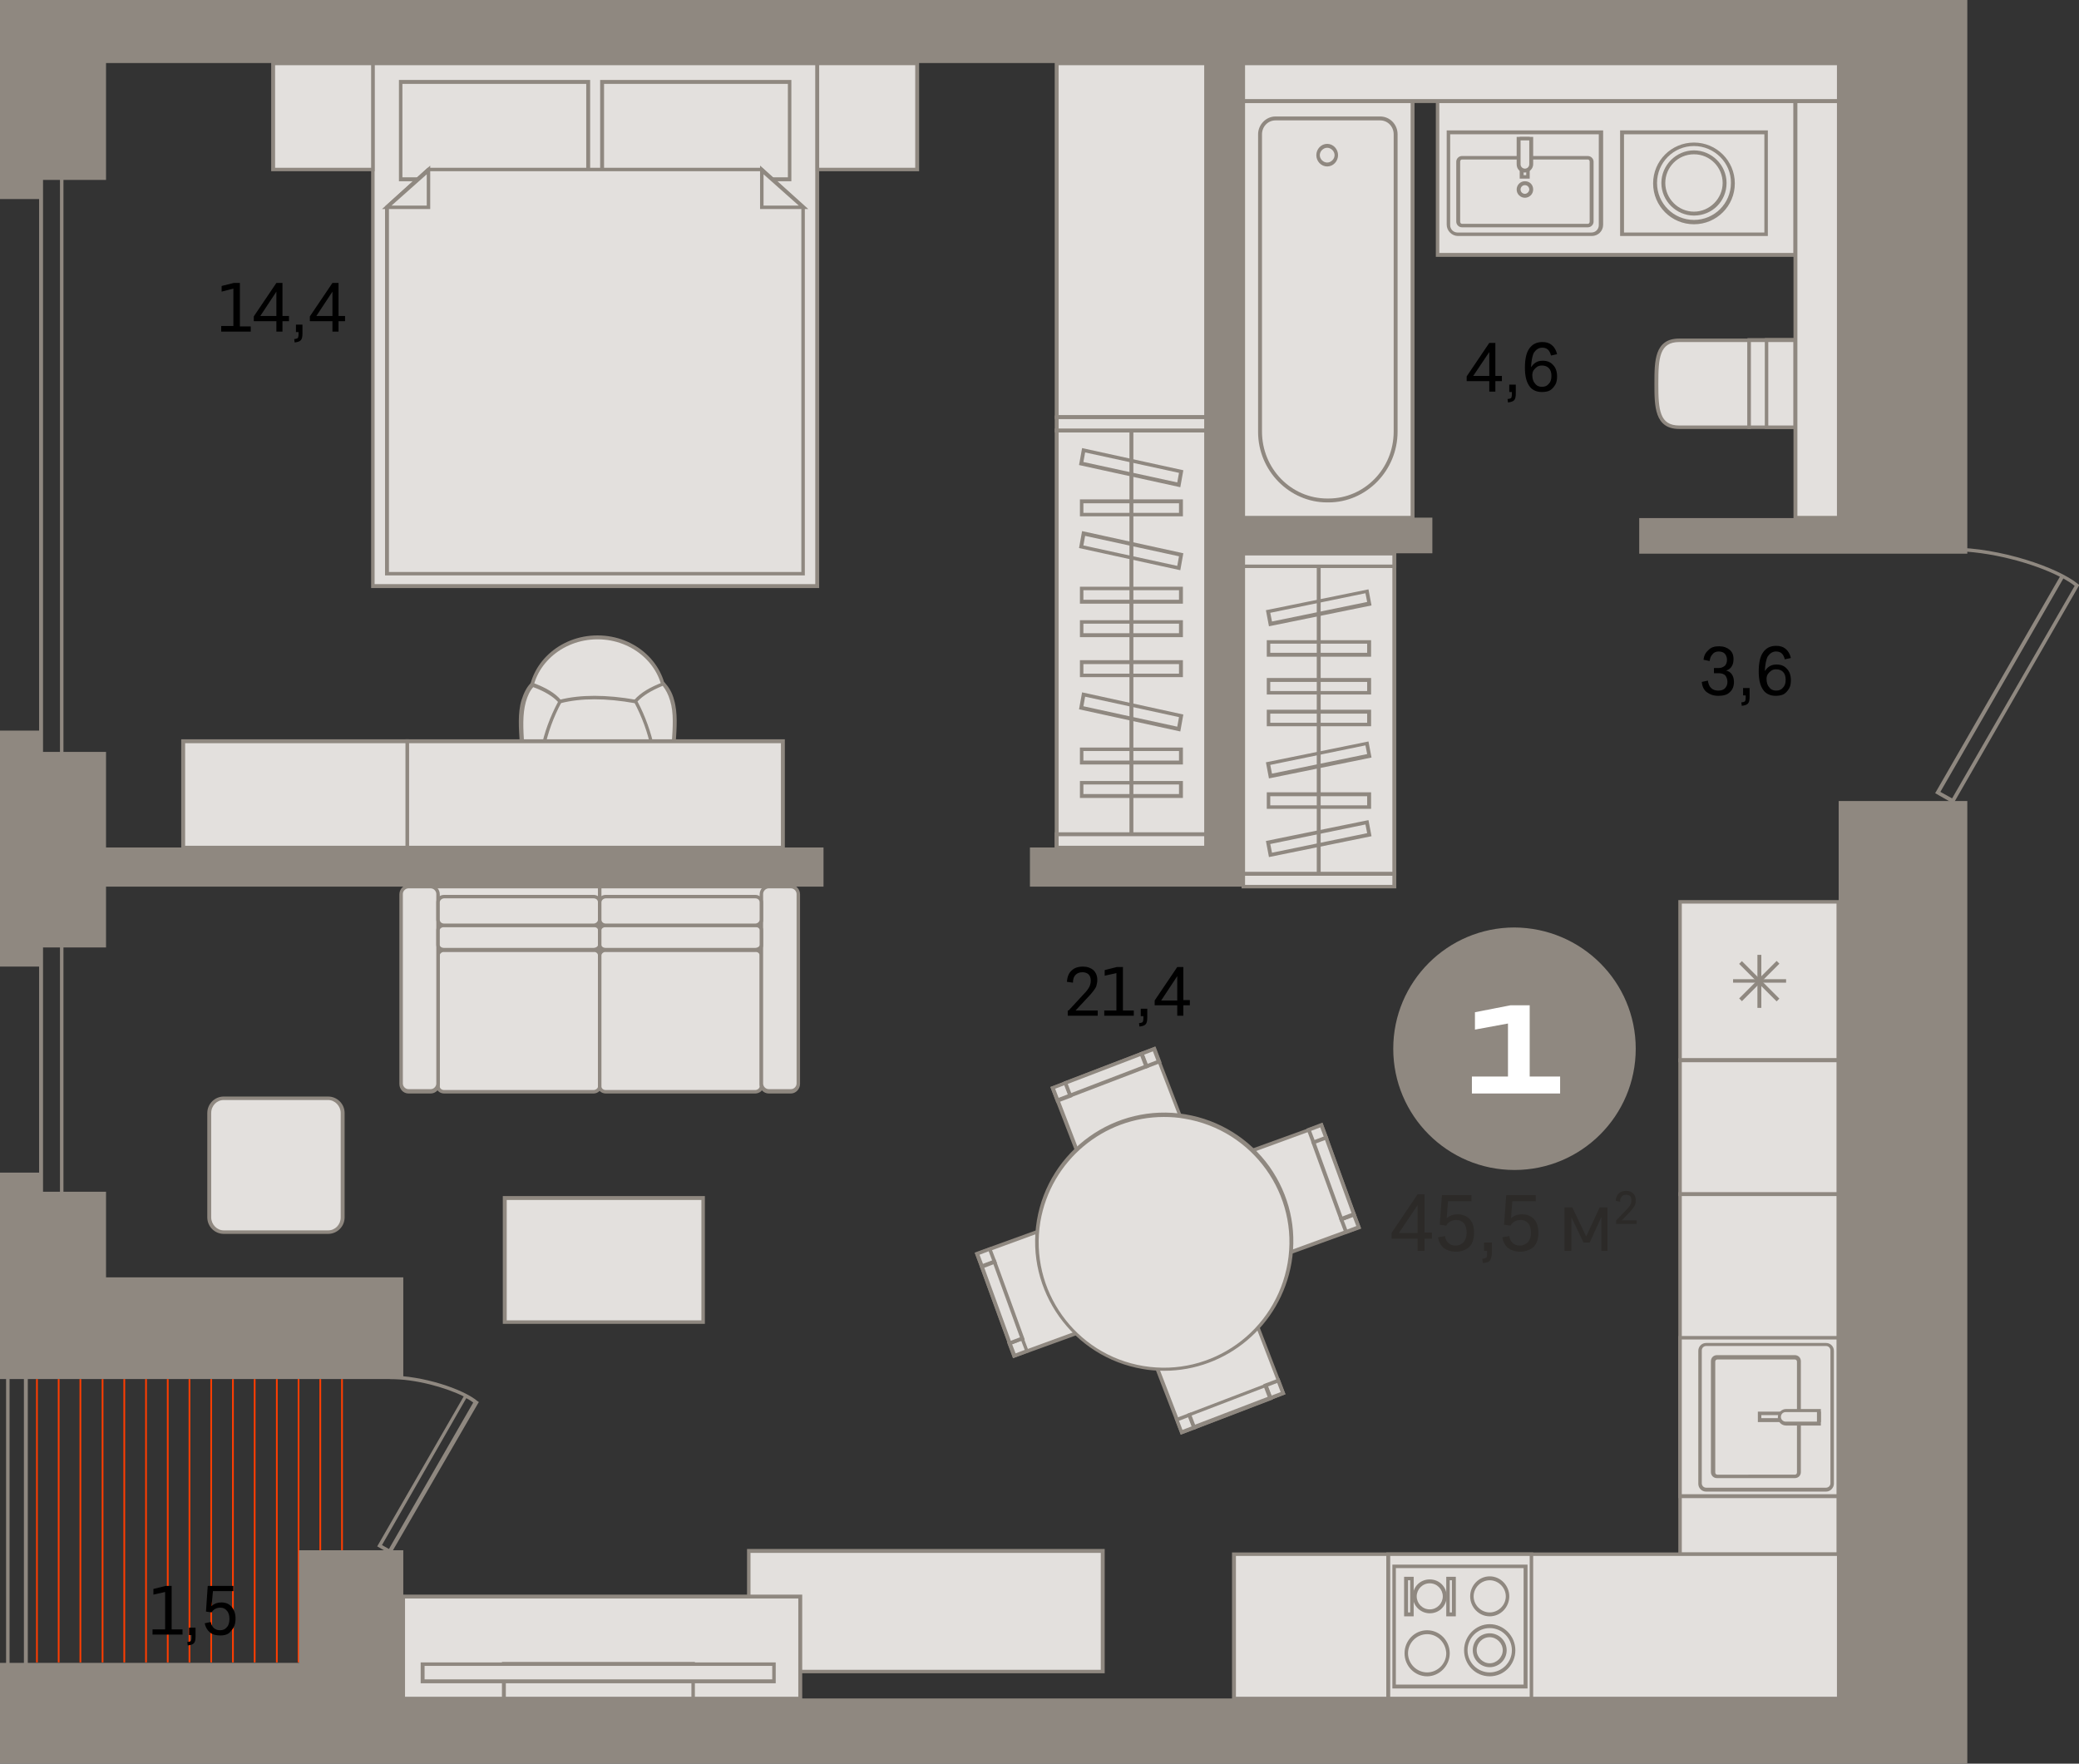 <?xml version="1.0" encoding="utf-8"?>
<!-- Generator: Adobe Illustrator 27.5.0, SVG Export Plug-In . SVG Version: 6.00 Build 0)  -->
<svg version="1.1" id="Слой_1" xmlns="http://www.w3.org/2000/svg" xmlns:xlink="http://www.w3.org/1999/xlink" x="0px" y="0px"
	 viewBox="0 0 478.4 405.8" style="enable-background:new 0 0 478.4 405.8;" xml:space="preserve">
<rect x="0" y="0" width="478.4" height="405.8" fill="#333333" stroke="none"/>
<g>
	<g>
		<g>
			<g>
				
					<rect x="245.9" y="245" transform="matrix(0.934 -0.358 0.358 0.934 -75.113 109.717)" style="fill-rule:evenodd;clip-rule:evenodd;fill:#E3E0DD;" width="25" height="25"/>
				<path style="fill:#8F8880;" d="M251,274.2l-9.3-24.1l24.1-9.3l9.3,24.1L251,274.2z M242.8,250.5l8.7,22.6l22.6-8.7l-8.7-22.6
					L242.8,250.5z"/>
			</g>
			<g>
				
					<rect x="263.2" y="241.8" transform="matrix(0.934 -0.358 0.358 0.934 -69.613 110.999)" style="fill-rule:evenodd;clip-rule:evenodd;fill:#E3E0DD;" width="3.1" height="3.1"/>
				<path style="fill:#8F8880;" d="M263.6,245.9l-1.4-3.7l3.7-1.4l1.4,3.7L263.6,245.9z M263.2,242.7l0.8,2.1l2.1-0.8l-0.8-2.1
					L263.2,242.7z"/>
			</g>
			<g>
				
					<rect x="242.7" y="249.6" transform="matrix(0.934 -0.358 0.358 0.934 -73.78 104.198)" style="fill-rule:evenodd;clip-rule:evenodd;fill:#E3E0DD;" width="3.1" height="3.1"/>
				<path style="fill:#8F8880;" d="M243.1,253.8l-1.4-3.7l3.7-1.4l1.4,3.7L243.1,253.8z M242.8,250.5l0.8,2.1l2.1-0.8l-0.8-2.1
					L242.8,250.5z"/>
			</g>
			<g>
				
					<rect x="245.1" y="245.7" transform="matrix(0.934 -0.358 0.358 0.934 -71.707 107.622)" style="fill-rule:evenodd;clip-rule:evenodd;fill:#E3E0DD;" width="18.8" height="3.1"/>
				<path style="fill:#8F8880;" d="M246.1,252.6l-1.4-3.7l18.3-7l1.4,3.7L246.1,252.6z M245.7,249.4l0.8,2.1l16.7-6.4l-0.8-2.1
					L245.7,249.4z"/>
			</g>
		</g>
		<g>
			<g>
				
					<rect x="284.1" y="262.4" transform="matrix(0.94 -0.342 0.342 0.94 -76.093 117.935)" style="fill-rule:evenodd;clip-rule:evenodd;fill:#E3E0DD;" width="25" height="25"/>
				<path style="fill:#8F8880;" d="M288.9,291.5l-0.1-0.4l-8.7-23.9l24.3-8.8l0.1,0.4l8.7,23.9L288.9,291.5z M281.2,267.7l8.3,22.7
					l22.7-8.3l-8.3-22.7L281.2,267.7z"/>
			</g>
			<g>
				
					<rect x="301.6" y="259.3" transform="matrix(0.94 -0.342 0.342 0.94 -70.896 119.303)" style="fill-rule:evenodd;clip-rule:evenodd;fill:#E3E0DD;" width="3.1" height="3.1"/>
				<path style="fill:#8F8880;" d="M302,263.4l-1.4-3.7l3.7-1.4l1.4,3.7L302,263.4z M301.7,260.2l0.8,2.1l2.1-0.8l-0.8-2.1
					L301.7,260.2z"/>
			</g>
			<g>
				
					<rect x="309.1" y="279.9" transform="matrix(0.94 -0.342 0.342 0.94 -77.485 123.123)" style="fill-rule:evenodd;clip-rule:evenodd;fill:#E3E0DD;" width="3.1" height="3.1"/>
				<path style="fill:#8F8880;" d="M309.5,284l-1.4-3.7l3.7-1.4l1.4,3.7L309.5,284z M309.2,280.8l0.8,2.1l2.1-0.8l-0.8-2.1
					L309.2,280.8z"/>
			</g>
			<g>
				
					<rect x="305.4" y="261.8" transform="matrix(0.94 -0.342 0.342 0.94 -74.195 121.226)" style="fill-rule:evenodd;clip-rule:evenodd;fill:#E3E0DD;" width="3.1" height="18.8"/>
				<path style="fill:#8F8880;" d="M308.4,281.1l-6.7-18.4l3.7-1.4l6.7,18.4L308.4,281.1z M302.8,263.1l6.1,16.8l2.1-0.8l-6.1-16.8
					L302.8,263.1z"/>
			</g>
		</g>
		<g>
			<g>
				
					<rect x="228.4" y="283.5" transform="matrix(0.94 -0.342 0.342 0.94 -86.645 100.144)" style="fill-rule:evenodd;clip-rule:evenodd;fill:#E3E0DD;" width="25" height="25"/>
				<path style="fill:#8F8880;" d="M233.1,312.5l-0.1-0.4l-8.7-23.9l24.3-8.8l0.1,0.4l8.7,23.9L233.1,312.5z M225.4,288.7l8.3,22.7
					l22.7-8.3l-8.3-22.7L225.4,288.7z"/>
			</g>
			<g>
				
					<rect x="232.8" y="308.4" transform="matrix(0.94 -0.342 0.342 0.94 -91.82 98.733)" style="fill-rule:evenodd;clip-rule:evenodd;fill:#E3E0DD;" width="3.1" height="3.1"/>
				<path style="fill:#8F8880;" d="M233.1,312.5l-1.4-3.7l3.7-1.4l1.4,3.7L233.1,312.5z M232.9,309.3l0.8,2.1l2.1-0.8l-0.8-2.1
					L232.9,309.3z"/>
			</g>
			<g>
				
					<rect x="225.3" y="287.9" transform="matrix(0.94 -0.342 0.342 0.94 -85.254 94.959)" style="fill-rule:evenodd;clip-rule:evenodd;fill:#E3E0DD;" width="3.1" height="3.1"/>
				<path style="fill:#8F8880;" d="M225.7,292l-1.4-3.7l3.7-1.4l1.4,3.7L225.7,292z M225.4,288.7l0.8,2.1l2.1-0.8l-0.8-2.1
					L225.4,288.7z"/>
			</g>
			<g>
				
					<rect x="229" y="290.3" transform="matrix(0.94 -0.342 0.342 0.94 -88.543 96.856)" style="fill-rule:evenodd;clip-rule:evenodd;fill:#E3E0DD;" width="3.1" height="18.8"/>
				<path style="fill:#8F8880;" d="M232.1,309.6l-6.7-18.4l3.7-1.4l6.7,18.4L232.1,309.6z M226.5,291.7l6.1,16.8l2.1-0.8l-6.1-16.8
					L226.5,291.7z"/>
			</g>
		</g>
		<g>
			<g>
				
					<rect x="266.6" y="300.9" transform="matrix(0.934 -0.358 0.358 0.934 -93.772 120.838)" style="fill-rule:evenodd;clip-rule:evenodd;fill:#E3E0DD;" width="25" height="25"/>
				<path style="fill:#8F8880;" d="M271.7,330.1l-9.3-24.1l24.1-9.3l9.3,24.1L271.7,330.1z M263.5,306.4l8.7,22.6l22.6-8.7
					l-8.7-22.6L263.5,306.4z"/>
			</g>
			<g>
				
					<rect x="271.2" y="326" transform="matrix(0.934 -0.358 0.358 0.934 -99.236 119.484)" style="fill-rule:evenodd;clip-rule:evenodd;fill:#E3E0DD;" width="3.1" height="3.1"/>
				<path style="fill:#8F8880;" d="M271.7,330.1l-1.4-3.7l3.7-1.4l1.4,3.7L271.7,330.1z M271.3,326.9l0.8,2.1l2.1-0.8l-0.8-2.1
					L271.3,326.9z"/>
			</g>
			<g>
				
					<rect x="291.7" y="318.1" transform="matrix(0.934 -0.358 0.358 0.934 -95.069 126.284)" style="fill-rule:evenodd;clip-rule:evenodd;fill:#E3E0DD;" width="3.1" height="3.1"/>
				<path style="fill:#8F8880;" d="M292.1,322.2l-1.4-3.7l3.7-1.4l1.4,3.7L292.1,322.2z M291.8,319l0.8,2.1l2.1-0.8l-0.8-2.1
					L291.8,319z"/>
			</g>
			<g>
				
					<rect x="273.6" y="322" transform="matrix(0.934 -0.358 0.358 0.934 -97.167 122.912)" style="fill-rule:evenodd;clip-rule:evenodd;fill:#E3E0DD;" width="18.8" height="3.1"/>
				<path style="fill:#8F8880;" d="M274.6,329l-1.4-3.7l18.3-7l1.4,3.7L274.6,329z M274.2,325.7l0.8,2.1l16.7-6.4l-0.8-2.1
					L274.2,325.7z"/>
			</g>
		</g>
		<g>
			<path style="fill-rule:evenodd;clip-rule:evenodd;fill:#E3E0DD;" d="M272.7,256.9c15.9,2.7,26.7,17.7,24,33.7
				c-2.7,15.9-17.7,26.7-33.7,24c-15.9-2.7-26.7-17.7-24-33.7S256.8,254.3,272.7,256.9z"/>
			<path style="fill:#8F8880;" d="M267.9,315.4c-1.6,0-3.3-0.1-4.9-0.4c-16.1-2.7-27.1-18-24.4-34.2c2.7-16.1,18-27.1,34.2-24.4l0,0
				c7.8,1.3,14.7,5.6,19.3,12c4.6,6.5,6.4,14.3,5.1,22.1C294.7,305.1,282.1,315.4,267.9,315.4z M267.8,257c-13.8,0-26,10-28.4,24.1
				c-2.6,15.7,8,30.6,23.7,33.2c15.7,2.6,30.5-8,33.2-23.7s-8-30.6-23.7-33.2C271,257.1,269.4,257,267.8,257z"/>
		</g>
	</g>
	<g>
		<g>
			<rect x="243.2" y="99" style="fill-rule:evenodd;clip-rule:evenodd;fill:#E3E0DD;" width="34.3" height="96"/>
			<path style="fill:#8F8880;" d="M277.9,195.4h-35.2V98.6h35.2V195.4z M243.6,194.6h33.5V99.5h-33.5V194.6z"/>
		</g>
		<g>
			<rect x="243.2" y="95.9" style="fill-rule:evenodd;clip-rule:evenodd;fill:#E3E0DD;" width="34.3" height="3.1"/>
			<path style="fill:#8F8880;" d="M277.9,99.5h-35.2v-3.9h35.2V99.5z M243.6,98.6h33.5v-2.2h-33.5V98.6z"/>
		</g>
		<g>
			<rect x="243.2" y="191.9" style="fill-rule:evenodd;clip-rule:evenodd;fill:#E3E0DD;" width="34.3" height="3.1"/>
			<path style="fill:#8F8880;" d="M277.9,195.4h-35.2v-3.9h35.2V195.4z M243.6,194.6h33.5v-2.2h-33.5V194.6z"/>
		</g>
		<g>
			<rect x="248.9" y="115.3" style="fill-rule:evenodd;clip-rule:evenodd;fill:#E3E0DD;" width="22.9" height="3.1"/>
			<path style="fill:#8F8880;" d="M272.2,118.8h-23.7v-3.9h23.7V118.8z M249.3,118h22v-2.2h-22V118z"/>
		</g>
		<g>
			<rect x="248.9" y="135.4" style="fill-rule:evenodd;clip-rule:evenodd;fill:#E3E0DD;" width="22.9" height="3.1"/>
			<path style="fill:#8F8880;" d="M272.2,138.9h-23.7v-3.9h23.7V138.9z M249.3,138h22v-2.2h-22V138z"/>
		</g>
		<g>
			<rect x="248.9" y="143.1" style="fill-rule:evenodd;clip-rule:evenodd;fill:#E3E0DD;" width="22.9" height="3.1"/>
			<path style="fill:#8F8880;" d="M272.2,146.6h-23.7v-3.9h23.7V146.6z M249.3,145.7h22v-2.2h-22V145.7z"/>
		</g>
		<g>
			<rect x="248.9" y="180.1" style="fill-rule:evenodd;clip-rule:evenodd;fill:#E3E0DD;" width="22.9" height="3.1"/>
			<path style="fill:#8F8880;" d="M272.2,183.6h-23.7v-3.9h23.7V183.6z M249.3,182.7h22v-2.2h-22V182.7z"/>
		</g>
		<g>
			<rect x="248.9" y="172.4" style="fill-rule:evenodd;clip-rule:evenodd;fill:#E3E0DD;" width="22.9" height="3.1"/>
			<path style="fill:#8F8880;" d="M272.2,175.9h-23.7v-3.9h23.7V175.9z M249.3,175h22v-2.2h-22V175z"/>
		</g>
		<g>
			<rect x="248.9" y="152.3" style="fill-rule:evenodd;clip-rule:evenodd;fill:#E3E0DD;" width="22.9" height="3.1"/>
			<path style="fill:#8F8880;" d="M272.2,155.8h-23.7v-3.9h23.7V155.8z M249.3,155h22v-2.2h-22V155z"/>
		</g>
		<g>
			<polygon style="fill-rule:evenodd;clip-rule:evenodd;fill:#E3E0DD;" points="248.8,106.7 249.4,103.7 271.8,108.5 271.3,111.6 
							"/>
			<path style="fill:#8F8880;" d="M271.6,112.1l-23.3-5.1l0.7-3.9l23.3,5.1L271.6,112.1z M249.3,106.3l21.6,4.7l0.4-2.2l-21.6-4.7
				L249.3,106.3z"/>
		</g>
		<g>
			<polygon style="fill-rule:evenodd;clip-rule:evenodd;fill:#E3E0DD;" points="248.8,125.8 249.4,122.8 271.8,127.7 271.3,130.7 
							"/>
			<path style="fill:#8F8880;" d="M271.6,131.2l-23.3-5.1l0.7-3.9l23.3,5.1L271.6,131.2z M249.3,125.5l21.6,4.7l0.4-2.2l-21.6-4.7
				L249.3,125.5z"/>
		</g>
		<g>
			<polygon style="fill-rule:evenodd;clip-rule:evenodd;fill:#E3E0DD;" points="248.8,162.9 249.4,159.8 271.8,164.7 271.3,167.7 
							"/>
			<path style="fill:#8F8880;" d="M271.6,168.3l-23.3-5.1l0.7-3.9l23.3,5.1L271.6,168.3z M249.3,162.5l21.6,4.7l0.4-2.2l-21.6-4.7
				L249.3,162.5z"/>
		</g>
		<g>
			<rect x="259.9" y="99" style="fill:#8F8880;" width="0.9" height="92.9"/>
		</g>
	</g>
	<g>
		<g>
			<rect x="286" y="127.4" style="fill-rule:evenodd;clip-rule:evenodd;fill:#E3E0DD;" width="34.8" height="73.7"/>
			<path style="fill:#8F8880;" d="M321.3,201.5h-35.6v-74.6h35.6V201.5z M286.5,200.7h33.9v-72.9h-33.9V200.7z"/>
		</g>
		<g>
			<rect x="286" y="201.1" style="fill-rule:evenodd;clip-rule:evenodd;fill:#E3E0DD;" width="34.8" height="2.9"/>
			<path style="fill:#8F8880;" d="M321.3,204.4h-35.6v-3.8h35.6V204.4z M286.5,203.6h33.9v-2.1h-33.9V203.6z"/>
		</g>
		<g>
			<rect x="286" y="127.4" style="fill-rule:evenodd;clip-rule:evenodd;fill:#E3E0DD;" width="34.8" height="2.9"/>
			<path style="fill:#8F8880;" d="M321.3,130.7h-35.6v-3.8h35.6V130.7z M286.5,129.9h33.9v-2.1h-33.9V129.9z"/>
		</g>
		<g>
			<rect x="291.8" y="182.8" style="fill-rule:evenodd;clip-rule:evenodd;fill:#E3E0DD;" width="23.2" height="2.9"/>
			<path style="fill:#8F8880;" d="M315.5,186.1h-24v-3.8h24V186.1z M292.3,185.3h22.3v-2.1h-22.3V185.3z"/>
		</g>
		<g>
			<rect x="291.8" y="163.8" style="fill-rule:evenodd;clip-rule:evenodd;fill:#E3E0DD;" width="23.2" height="2.9"/>
			<path style="fill:#8F8880;" d="M315.5,167.1h-24v-3.8h24V167.1z M292.3,166.3h22.3v-2.1h-22.3V166.3z"/>
		</g>
		<g>
			<rect x="291.8" y="156.5" style="fill-rule:evenodd;clip-rule:evenodd;fill:#E3E0DD;" width="23.2" height="2.9"/>
			<path style="fill:#8F8880;" d="M315.5,159.8h-24v-3.8h24V159.8z M292.3,159h22.3v-2.1h-22.3V159z"/>
		</g>
		<g>
			<rect x="291.8" y="147.7" style="fill-rule:evenodd;clip-rule:evenodd;fill:#E3E0DD;" width="23.2" height="2.9"/>
			<path style="fill:#8F8880;" d="M315.5,151.1h-24v-3.8h24V151.1z M292.3,150.2h22.3v-2.1h-22.3V150.2z"/>
		</g>
		<g>
			<polygon style="fill-rule:evenodd;clip-rule:evenodd;fill:#E3E0DD;" points="291.8,193.9 292.4,196.7 315.1,192.1 314.5,189.2 
							"/>
			<path style="fill:#8F8880;" d="M292,197.2l-0.7-3.7l23.6-4.8l0.7,3.7L292,197.2z M292.3,194.2l0.4,2l21.9-4.5l-0.4-2L292.3,194.2
				z"/>
		</g>
		<g>
			<polygon style="fill-rule:evenodd;clip-rule:evenodd;fill:#E3E0DD;" points="291.8,175.7 292.4,178.6 315.1,174 314.5,171.1 			
				"/>
			<path style="fill:#8F8880;" d="M292,179.1l-0.7-3.7l23.6-4.8l0.7,3.7L292,179.1z M292.3,176l0.4,2l21.9-4.5l-0.4-2L292.3,176z"/>
		</g>
		<g>
			<polygon style="fill-rule:evenodd;clip-rule:evenodd;fill:#E3E0DD;" points="291.8,140.7 292.4,143.6 315.1,138.9 314.5,136.1 
							"/>
			<path style="fill:#8F8880;" d="M292,144.1l-0.7-3.7l23.6-4.8l0.7,3.7L292,144.1z M292.3,141l0.4,2l21.9-4.5l-0.4-2L292.3,141z"/>
		</g>
		<g>
			<rect x="303" y="130.3" style="fill:#8F8880;" width="0.9" height="70.8"/>
		</g>
	</g>
	<g>
		<rect x="243.2" y="14.5" style="fill-rule:evenodd;clip-rule:evenodd;fill:#E3E0DD;" width="34.3" height="81.4"/>
		<path style="fill:#8F8880;" d="M277.9,96.4h-35.2V14.1h35.2V96.4z M243.6,95.5h33.5V15h-33.5V95.5z"/>
	</g>
	<g>
		<g>
			<rect x="85.8" y="14.5" style="fill-rule:evenodd;clip-rule:evenodd;fill:#E3E0DD;" width="102.3" height="120.3"/>
			<path style="fill:#8F8880;" d="M188.5,135.3H85.4V14.1h103.1V135.3z M86.2,134.4h101.4V15H86.2V134.4z"/>
		</g>
		<g>
			<rect x="138.5" y="18.8" style="fill-rule:evenodd;clip-rule:evenodd;fill:#E3E0DD;" width="43.1" height="22.4"/>
			<path style="fill:#8F8880;" d="M182.1,41.7h-44V18.4h44V41.7z M139,40.8h42.3V19.3H139V40.8z"/>
		</g>
		<g>
			<rect x="92.2" y="18.8" style="fill-rule:evenodd;clip-rule:evenodd;fill:#E3E0DD;" width="43.1" height="22.4"/>
			<path style="fill:#8F8880;" d="M135.8,41.7h-44V18.4h44V41.7z M92.6,40.8h42.3V19.3H92.6V40.8z"/>
		</g>
		<g>
			<g>
				<path style="fill-rule:evenodd;clip-rule:evenodd;fill:#E3E0DD;" d="M175.3,39l9.6,8.7V132c-32,0-63.9,0-95.9,0V47.7l9.6-8.7
					C124.2,39,149.7,39,175.3,39z"/>
				<path style="fill:#8F8880;" d="M185.3,132.4H88.6V47.5l0.1-0.1l9.7-8.8h77l9.8,9V132.4z M89.4,131.6h95V47.9l-9.3-8.5H98.8
					l-9.3,8.5V131.6z"/>
			</g>
			<g>
				<polygon style="fill-rule:evenodd;clip-rule:evenodd;fill:#E3E0DD;" points="184.9,47.7 175.3,47.7 175.3,39.1 				"/>
				<path style="fill:#8F8880;" d="M186,48.1h-11.1v-10L186,48.1z M175.7,47.3h8.1l-8.1-7.2V47.3z"/>
			</g>
			<g>
				<polygon style="fill-rule:evenodd;clip-rule:evenodd;fill:#E3E0DD;" points="89,47.7 98.6,47.7 98.6,39.1 				"/>
				<path style="fill:#8F8880;" d="M99,48.1H87.9l11.1-10V48.1z M90.1,47.3h8.1v-7.2L90.1,47.3z"/>
			</g>
		</g>
		<g>
			<rect x="62.9" y="14.5" style="fill-rule:evenodd;clip-rule:evenodd;fill:#E3E0DD;" width="22.9" height="24.5"/>
			<path style="fill:#8F8880;" d="M86.2,39.4H62.4V14.1h23.8V39.4z M63.3,38.6h22.1V15H63.3V38.6z"/>
		</g>
		<g>
			<rect x="188.1" y="14.5" style="fill-rule:evenodd;clip-rule:evenodd;fill:#E3E0DD;" width="22.9" height="24.5"/>
			<path style="fill:#8F8880;" d="M211.5,39.4h-23.8V14.1h23.8V39.4z M188.5,38.6h22.1V15h-22.1V38.6z"/>
		</g>
	</g>
	<g>
		<g>
			<g>
				<g>
					<path style="fill-rule:evenodd;clip-rule:evenodd;fill:#E3E0DD;" d="M152.8,183c0.2,0.5,0.2,1.1-0.2,1.5
						c-0.4,0.4-1,0.5-1.5,0.2l-2.8-1.2l3.3-3.3L152.8,183L152.8,183z"/>
					<path style="fill:#8F8880;" d="M151.6,185.3c-0.3,0-0.5-0.1-0.8-0.2l-3.3-1.4l4.2-4.2l1.4,3.4c0.3,0.7,0.2,1.4-0.3,2
						C152.5,185.1,152.1,185.3,151.6,185.3z M149,183.4l2.2,0.9c0.4,0.2,0.8,0.1,1-0.1c0.3-0.3,0.3-0.7,0.2-1l0,0l-0.9-2.2
						L149,183.4z"/>
				</g>
				<g>
					<path style="fill-rule:evenodd;clip-rule:evenodd;fill:#E3E0DD;" d="M122.3,183c-0.2,0.5-0.2,1.1,0.2,1.5
						c0.4,0.4,1,0.5,1.5,0.2l2.8-1.2l-3.3-3.3L122.3,183L122.3,183z"/>
					<path style="fill:#8F8880;" d="M123.4,185.3c-0.4,0-0.9-0.2-1.2-0.5c-0.5-0.5-0.6-1.3-0.3-2l1.4-3.4l4.2,4.2l-3.4,1.4
						C123.9,185.2,123.7,185.3,123.4,185.3z M123.6,180.9l-0.9,2.2c-0.2,0.3-0.1,0.7,0.2,1c0.3,0.3,0.7,0.3,1,0.2l2.2-0.9
						L123.6,180.9z"/>
				</g>
			</g>
			<g>
				<path style="fill-rule:evenodd;clip-rule:evenodd;fill:#E3E0DD;" d="M122,162.1v14.7c0,4.8,3.9,8.7,8.7,8.7h13.6
					c4.8,0,8.7-3.9,8.7-8.7v-14.7c0-0.4,0-0.8,0-1.2c0-7.9-6.9-14.2-15.5-14.2c-8.6,0-15.5,6.4-15.5,14.2
					C122,161.3,122,161.7,122,162.1z"/>
				<path style="fill:#8F8880;" d="M144.3,185.9h-13.6c-5,0-9.1-4.1-9.1-9.1v-15.9c0-8.1,7.1-14.7,15.9-14.7s15.9,6.6,15.9,14.7
					l0,15.9C153.4,181.8,149.4,185.9,144.3,185.9z M137.5,147.1c-8.3,0-15.1,6.2-15.1,13.8v15.9c0,4.6,3.7,8.3,8.3,8.3h13.6
					c4.6,0,8.3-3.7,8.3-8.3l0-15.9C152.6,153.3,145.8,147.1,137.5,147.1z"/>
			</g>
			<g>
				<path style="fill-rule:evenodd;clip-rule:evenodd;fill:#E3E0DD;" d="M124.9,172.3c0.7-3.7,2.1-7.5,4-10.9
					c-1.3-1.5-3.4-2.8-6.4-3.9c-0.9,0.9-1.6,2.2-2,3.8c-1.1,3.7-0.4,8.2-0.2,12.1c0.5,1.2,1.2,1.7,2.2,1.6
					C123.9,174.9,124.7,174,124.9,172.3z"/>
				<path style="fill:#8F8880;" d="M122.1,175.4c-0.8,0-1.7-0.4-2.3-1.9l0-0.1c0-0.8-0.1-1.6-0.2-2.5c-0.2-3.3-0.5-6.8,0.4-9.8
					c0.5-1.6,1.2-3,2.1-3.9l0.2-0.2l0.3,0.1c3,1.1,5.2,2.4,6.5,4l0.2,0.2l-0.1,0.3c-1.8,3.3-3.2,7.1-3.9,10.8
					c-0.3,2.4-1.7,3-2.9,3.1C122.3,175.4,122.2,175.4,122.1,175.4z M120.7,173.3c0.5,1.3,1.2,1.3,1.7,1.3c1.3-0.1,2-0.9,2.1-2.3l0,0
					c0.7-3.7,2.1-7.4,3.9-10.8c-1.2-1.3-3.2-2.5-5.7-3.4c-0.8,0.9-1.3,2-1.7,3.4c-0.8,2.9-0.6,6.2-0.4,9.5
					C120.6,171.7,120.6,172.5,120.7,173.3z"/>
			</g>
			<g>
				<path style="fill-rule:evenodd;clip-rule:evenodd;fill:#E3E0DD;" d="M150.1,172.3c-0.7-3.7-2.1-7.5-4-10.9
					c1.3-1.5,3.4-2.8,6.4-3.9c0.9,0.9,1.6,2.2,2,3.8c1.1,3.7,0.4,8.2,0.2,12.1c-0.5,1.2-1.2,1.7-2.2,1.6
					C151.1,174.9,150.3,174,150.1,172.3z"/>
				<path style="fill:#8F8880;" d="M152.9,175.4c-0.1,0-0.2,0-0.3,0c-1.1-0.1-2.6-0.7-2.8-3.1c-0.7-3.7-2.1-7.4-3.9-10.8l-0.1-0.3
					l0.2-0.2c1.4-1.6,3.6-2.9,6.5-4l0.3-0.1l0.2,0.2c0.9,1,1.7,2.3,2.1,3.9c0.9,3,0.6,6.5,0.4,9.8c-0.1,0.9-0.1,1.7-0.2,2.5l0,0.1
					C154.6,175.1,153.7,175.4,152.9,175.4z M146.7,161.4c1.8,3.4,3.1,7.1,3.9,10.8l0,0c0.2,1.5,0.8,2.2,2.1,2.3
					c0.5,0.1,1.2,0,1.7-1.3c0-0.8,0.1-1.6,0.2-2.5c0.2-3.2,0.5-6.6-0.4-9.5c-0.4-1.4-1-2.5-1.7-3.4
					C149.8,158.9,147.9,160.1,146.7,161.4z"/>
			</g>
			<path style="fill:#8F8880;" d="M146.1,161.8c-6.7-1.2-12.4-1.2-17.1,0l-0.2-0.8c4.8-1.2,10.7-1.2,17.5,0L146.1,161.8z"/>
		</g>
		<g>
			<rect x="93.7" y="170.6" style="fill-rule:evenodd;clip-rule:evenodd;fill:#E3E0DD;" width="86.5" height="24.4"/>
			<path style="fill:#8F8880;" d="M180.6,195.4H93.3v-25.3h87.3V195.4z M94.1,194.6h85.6V171H94.1V194.6z"/>
		</g>
	</g>
	<g>
		<rect x="42.1" y="170.6" style="fill-rule:evenodd;clip-rule:evenodd;fill:#E3E0DD;" width="51.5" height="24.4"/>
		<path style="fill:#8F8880;" d="M94.1,195.4H41.7v-25.3h52.4V195.4z M42.6,194.6h50.7V171H42.6V194.6z"/>
	</g>
	<g>
		<g>
			<rect x="286" y="23.3" style="fill-rule:evenodd;clip-rule:evenodd;fill:#E3E0DD;" width="39" height="95.8"/>
			<path style="fill:#8F8880;" d="M325.5,119.5h-39.8V22.8h39.8V119.5z M286.5,118.7h38.1v-95h-38.1V118.7z"/>
		</g>
		<g>
			<path style="fill-rule:evenodd;clip-rule:evenodd;fill:#E3E0DD;" d="M305.4,115.1h0.3c8.5,0,15.4-7.1,15.4-15.8V30.9
				c0-2-1.6-3.6-3.5-3.6h-24.1c-2,0-3.5,1.6-3.5,3.6v68.4C289.9,108,296.9,115.1,305.4,115.1z"/>
			<path style="fill:#8F8880;" d="M305.7,115.6h-0.3c-8.7,0-15.9-7.3-15.9-16.2V30.9c0-2.2,1.8-4.1,4-4.1h24.1c2.2,0,4,1.8,4,4.1
				v68.4C321.6,108.3,314.4,115.6,305.7,115.6z M293.5,27.7c-1.7,0-3.1,1.4-3.1,3.2v68.4c0,8.5,6.7,15.4,15,15.4h0.3
				c8.3,0,15-6.9,15-15.4V30.9c0-1.8-1.4-3.2-3.1-3.2H293.5z"/>
		</g>
		<g>
			<path style="fill-rule:evenodd;clip-rule:evenodd;fill:#E3E0DD;" d="M303.3,35.8c0,1.2,0.9,2.2,2.1,2.2c1.2,0,2.1-1,2.1-2.2
				s-0.9-2.2-2.1-2.2C304.2,33.6,303.3,34.6,303.3,35.8z"/>
			<path style="fill:#8F8880;" d="M305.4,38.3c-1.4,0-2.5-1.2-2.5-2.6s1.1-2.6,2.5-2.6c1.4,0,2.5,1.2,2.5,2.6S306.8,38.3,305.4,38.3
				z M305.4,34c-0.9,0-1.7,0.8-1.7,1.7s0.8,1.7,1.7,1.7c0.9,0,1.7-0.8,1.7-1.7S306.3,34,305.4,34z"/>
		</g>
	</g>
	<g>
		<rect x="330.8" y="23.3" style="fill-rule:evenodd;clip-rule:evenodd;fill:#E3E0DD;" width="82.4" height="35.4"/>
		<path style="fill:#8F8880;" d="M413.6,59.1h-83.2V22.8h83.2V59.1z M331.2,58.2h81.5V23.7h-81.5V58.2z"/>
	</g>
	<g>
		<g>
			<rect x="373.2" y="30.4" style="fill-rule:evenodd;clip-rule:evenodd;fill:#E3E0DD;" width="33.2" height="23.4"/>
			<path style="fill:#8F8880;" d="M406.8,54.3h-34V30h34V54.3z M373.7,53.5H406V30.9h-32.3V53.5z"/>
		</g>
		<g>
			<path style="fill-rule:evenodd;clip-rule:evenodd;fill:#E3E0DD;" d="M389.8,51.1c5,0,9-4,9-9c0-5-4-9-9-9c-5,0-9,4-9,9
				C380.9,47.1,384.9,51.1,389.8,51.1z"/>
			<path style="fill:#8F8880;" d="M389.8,51.6c-5.2,0-9.4-4.2-9.4-9.4c0-5.2,4.2-9.4,9.4-9.4s9.4,4.2,9.4,9.4
				C399.2,47.4,395,51.6,389.8,51.6z M389.8,33.6c-4.7,0-8.5,3.8-8.5,8.5c0,4.7,3.8,8.5,8.5,8.5s8.5-3.8,8.5-8.5
				C398.4,37.5,394.5,33.6,389.8,33.6z"/>
		</g>
		<g>
			<path style="fill-rule:evenodd;clip-rule:evenodd;fill:#E3E0DD;" d="M389.8,49.2c3.9,0,7-3.2,7-7c0-3.9-3.2-7-7-7
				c-3.9,0-7,3.2-7,7C382.8,46.1,385.9,49.2,389.8,49.2z"/>
			<path style="fill:#8F8880;" d="M389.8,49.6c-4.1,0-7.5-3.4-7.5-7.5c0-4.1,3.4-7.5,7.5-7.5s7.5,3.4,7.5,7.5
				C397.3,46.3,394,49.6,389.8,49.6z M389.8,35.5c-3.7,0-6.6,3-6.6,6.6s3,6.6,6.6,6.6s6.6-3,6.6-6.6S393.5,35.5,389.8,35.5z"/>
		</g>
	</g>
	<g>
		<g>
			<path style="fill-rule:evenodd;clip-rule:evenodd;fill:#E3E0DD;" d="M335.5,53.9h30.8c1.2,0,2.2-1,2.2-2.2V30.4h-35.2v21.3
				C333.3,52.9,334.3,53.9,335.5,53.9z"/>
			<path style="fill:#8F8880;" d="M366.3,54.3h-30.8c-1.4,0-2.6-1.2-2.6-2.6V30h36v21.7C368.9,53.2,367.7,54.3,366.3,54.3z
				 M333.7,30.9v20.9c0,1,0.8,1.7,1.7,1.7h30.8c1,0,1.7-0.8,1.7-1.7V30.9H333.7z"/>
		</g>
		<g>
			<path style="fill-rule:evenodd;clip-rule:evenodd;fill:#E3E0DD;" d="M365.4,36.3h-29c-0.5,0-0.9,0.4-0.9,0.9V51
				c0,0.5,0.4,0.9,0.9,0.9h29c0.5,0,0.9-0.4,0.9-0.9V37.2C366.3,36.7,365.9,36.3,365.4,36.3z"/>
			<path style="fill:#8F8880;" d="M365.4,52.3h-29c-0.7,0-1.3-0.6-1.3-1.3V37.2c0-0.7,0.6-1.3,1.3-1.3h29c0.7,0,1.3,0.6,1.3,1.3V51
				C366.7,51.7,366.1,52.3,365.4,52.3z M336.4,36.7c-0.2,0-0.4,0.2-0.4,0.5V51c0,0.3,0.2,0.5,0.4,0.5h29c0.2,0,0.4-0.2,0.4-0.5V37.2
				c0-0.3-0.2-0.5-0.4-0.5H336.4z"/>
		</g>
		<g>
			<rect x="350.2" y="31.9" style="fill-rule:evenodd;clip-rule:evenodd;fill:#E3E0DD;" width="1.5" height="8.8"/>
			<path style="fill:#8F8880;" d="M352,41.1h-2.3v-9.6h2.3V41.1z M350.6,40.3h0.6v-7.9h-0.6V40.3z"/>
		</g>
		<g>
			<path style="fill-rule:evenodd;clip-rule:evenodd;fill:#E3E0DD;" d="M350.9,39.2L350.9,39.2c-0.8,0-1.5-0.6-1.5-1.5v-5.9h2.9v5.9
				C352.4,38.6,351.7,39.2,350.9,39.2z"/>
			<path style="fill:#8F8880;" d="M350.9,39.7L350.9,39.7c-1.1,0-1.9-0.8-1.9-1.9v-6.3h3.8v6.3C352.8,38.8,351.9,39.7,350.9,39.7z
				 M349.9,32.3v5.5c0,0.6,0.5,1,1,1h0c0.6,0,1-0.5,1-1v-5.5H349.9z"/>
		</g>
		<g>
			<path style="fill-rule:evenodd;clip-rule:evenodd;fill:#E3E0DD;" d="M349.4,43.6c0,0.8,0.7,1.5,1.5,1.5c0.8,0,1.5-0.7,1.5-1.5
				s-0.7-1.5-1.5-1.5C350.1,42.2,349.4,42.8,349.4,43.6z"/>
			<path style="fill:#8F8880;" d="M350.9,45.5c-1,0-1.9-0.8-1.9-1.9c0-1,0.8-1.9,1.9-1.9s1.9,0.8,1.9,1.9
				C352.8,44.7,351.9,45.5,350.9,45.5z M350.9,42.6c-0.6,0-1,0.5-1,1c0,0.6,0.5,1,1,1s1-0.5,1-1C351.9,43.1,351.5,42.6,350.9,42.6z"
				/>
		</g>
	</g>
	<g>
		<g>
			<path style="fill-rule:evenodd;clip-rule:evenodd;fill:#E3E0DD;" d="M402.5,78.3v20h-16.1c-5.1,0-5.2-4.4-5.2-9.9v-0.2
				c0-5.5,0.1-9.9,5.2-9.9H402.5z"/>
			<path style="fill:#8F8880;" d="M402.9,98.7h-16.5c-5.7,0-5.7-5.3-5.7-10.3v-0.2c0-5.1,0-10.3,5.7-10.3h16.5V98.7z M386.4,78.7
				c-4.5,0-4.8,3.6-4.8,9.5v0.2c0,5.9,0.3,9.5,4.8,9.5h15.7V78.7H386.4z"/>
		</g>
		<g>
			<rect x="402.5" y="78.3" style="fill-rule:evenodd;clip-rule:evenodd;fill:#E3E0DD;" width="10.7" height="20"/>
			<path style="fill:#8F8880;" d="M413.6,98.7h-11.5V77.8h11.5V98.7z M402.9,97.9h9.8V78.7h-9.8V97.9z"/>
		</g>
		<g>
			<rect x="406.5" y="78.3" style="fill-rule:evenodd;clip-rule:evenodd;fill:#E3E0DD;" width="6.7" height="20"/>
			<path style="fill:#8F8880;" d="M413.6,98.7h-7.5V77.8h7.5V98.7z M406.9,97.9h5.8V78.7h-5.8V97.9z"/>
		</g>
	</g>
	<g>
		<rect x="413.2" y="23.3" style="fill-rule:evenodd;clip-rule:evenodd;fill:#E3E0DD;" width="9.9" height="95.8"/>
		<path style="fill:#8F8880;" d="M423.5,119.5h-10.8V22.8h10.8V119.5z M413.6,118.7h9.1v-95h-9.1V118.7z"/>
	</g>
	<g>
		<rect x="286" y="14.5" style="fill-rule:evenodd;clip-rule:evenodd;fill:#E3E0DD;" width="137" height="8.7"/>
		<path style="fill:#8F8880;" d="M423.5,23.7H285.6v-9.6h137.9V23.7z M286.5,22.8h136.2V15H286.5V22.8z"/>
	</g>
	<path style="fill:#8F8880;" d="M449.5,184.9l-4.2-2.4l28.7-49.8c-6-3.1-16.2-5.9-24.8-5.9V126c10.9,0,24.3,4.5,29,8.4l0.3,0.2
		l-0.2,0.3L449.5,184.9z M446.5,182.2l2.7,1.5l28.2-48.9c-0.7-0.6-1.6-1.1-2.6-1.7L446.5,182.2z"/>
	<g>
		<g>
			<rect x="99.3" y="204" style="fill-rule:evenodd;clip-rule:evenodd;fill:#E3E0DD;" width="38.7" height="21.6"/>
			<path style="fill:#8F8880;" d="M138.4,226.1H98.8v-22.5h39.6V226.1z M99.7,225.2h37.9v-20.8H99.7V225.2z"/>
		</g>
		<g>
			<rect x="138" y="204" style="fill-rule:evenodd;clip-rule:evenodd;fill:#E3E0DD;" width="38.7" height="21.6"/>
			<path style="fill:#8F8880;" d="M177.2,226.1h-39.6v-22.5h39.6V226.1z M138.4,225.2h37.9v-20.8h-37.9V225.2z"/>
		</g>
		<g>
			<path style="fill-rule:evenodd;clip-rule:evenodd;fill:#E3E0DD;" d="M102.2,251.1h34.4c0.8,0,1.4-0.5,1.4-1.2v-30.2
				c0-0.7-0.6-1.2-1.4-1.2h-34.4c-0.8,0-1.4,0.5-1.4,1.2v30.2C100.8,250.6,101.4,251.1,102.2,251.1z"/>
			<path style="fill:#8F8880;" d="M136.6,251.6h-34.4c-1,0-1.8-0.7-1.8-1.6v-30.2c0-0.9,0.8-1.6,1.8-1.6h34.4c1,0,1.8,0.7,1.8,1.6
				v30.2C138.4,250.8,137.6,251.6,136.6,251.6z M102.2,219c-0.5,0-1,0.4-1,0.8v30.2c0,0.4,0.4,0.8,1,0.8h34.4c0.5,0,1-0.4,1-0.8
				v-30.2c0-0.4-0.4-0.8-1-0.8H102.2z"/>
		</g>
		<g>
			<path style="fill-rule:evenodd;clip-rule:evenodd;fill:#E3E0DD;" d="M173.8,251.1h-34.4c-0.8,0-1.4-0.5-1.4-1.2v-30.2
				c0-0.7,0.6-1.2,1.4-1.2h34.4c0.8,0,1.4,0.5,1.4,1.2v30.2C175.2,250.6,174.6,251.1,173.8,251.1z"/>
			<path style="fill:#8F8880;" d="M173.8,251.6h-34.4c-1,0-1.8-0.7-1.8-1.6v-30.2c0-0.9,0.8-1.6,1.8-1.6h34.4c1,0,1.8,0.7,1.8,1.6
				v30.2C175.7,250.8,174.8,251.6,173.8,251.6z M139.4,219c-0.5,0-1,0.4-1,0.8v30.2c0,0.4,0.4,0.8,1,0.8h34.4c0.5,0,1-0.4,1-0.8
				v-30.2c0-0.4-0.4-0.8-1-0.8H139.4z"/>
		</g>
		<g>
			<path style="fill-rule:evenodd;clip-rule:evenodd;fill:#E3E0DD;" d="M99.1,251.1H94c-0.9,0-1.7-0.8-1.7-1.8v-43.6
				c0-1,0.8-1.8,1.7-1.8h5.1c0.9,0,1.7,0.8,1.7,1.8v43.6C100.8,250.4,100,251.1,99.1,251.1z"/>
			<path style="fill:#8F8880;" d="M99.1,251.6H94c-1.2,0-2.1-1-2.1-2.2v-43.6c0-1.2,0.9-2.2,2.1-2.2h5.1c1.2,0,2.1,1,2.1,2.2v43.6
				C101.2,250.6,100.3,251.6,99.1,251.6z M94,204.4c-0.7,0-1.3,0.6-1.3,1.3v43.6c0,0.7,0.6,1.3,1.3,1.3h5.1c0.7,0,1.3-0.6,1.3-1.3
				v-43.6c0-0.7-0.6-1.3-1.3-1.3H94z"/>
		</g>
		<g>
			<path style="fill-rule:evenodd;clip-rule:evenodd;fill:#E3E0DD;" d="M176.9,251.1h5.1c0.9,0,1.7-0.8,1.7-1.8v-43.6
				c0-1-0.8-1.8-1.7-1.8h-5.1c-0.9,0-1.7,0.8-1.7,1.8v43.6C175.2,250.4,176,251.1,176.9,251.1z"/>
			<path style="fill:#8F8880;" d="M182,251.6h-5.1c-1.2,0-2.1-1-2.1-2.2v-43.6c0-1.2,0.9-2.2,2.1-2.2h5.1c1.2,0,2.1,1,2.1,2.2v43.6
				C184.1,250.6,183.1,251.6,182,251.6z M176.9,204.4c-0.7,0-1.3,0.6-1.3,1.3v43.6c0,0.7,0.6,1.3,1.3,1.3h5.1c0.7,0,1.3-0.6,1.3-1.3
				v-43.6c0-0.7-0.6-1.3-1.3-1.3H176.9z"/>
		</g>
		<g>
			<path style="fill-rule:evenodd;clip-rule:evenodd;fill:#E3E0DD;" d="M100.8,217.4V214c0-0.6,0.6-1.1,1.4-1.1h34.4
				c0.8,0,1.4,0.5,1.4,1.1v3.4c0,0.6-0.6,1.1-1.4,1.1h-34.4C101.4,218.6,100.8,218,100.8,217.4z"/>
			<path style="fill:#8F8880;" d="M136.6,219h-34.4c-1,0-1.8-0.7-1.8-1.6V214c0-0.9,0.8-1.6,1.8-1.6h34.4c1,0,1.8,0.7,1.8,1.6v3.4
				C138.4,218.3,137.6,219,136.6,219z M102.2,213.3c-0.5,0-1,0.3-1,0.7v3.4c0,0.4,0.4,0.7,1,0.7h34.4c0.5,0,1-0.3,1-0.7V214
				c0-0.4-0.4-0.7-1-0.7H102.2z"/>
		</g>
		<g>
			<path style="fill-rule:evenodd;clip-rule:evenodd;fill:#E3E0DD;" d="M175.2,217.4V214c0-0.6-0.6-1.1-1.4-1.1h-34.4
				c-0.8,0-1.4,0.5-1.4,1.1v3.4c0,0.6,0.6,1.1,1.4,1.1h34.4C174.6,218.6,175.2,218,175.2,217.4z"/>
			<path style="fill:#8F8880;" d="M173.8,219h-34.4c-1,0-1.8-0.7-1.8-1.6V214c0-0.9,0.8-1.6,1.8-1.6h34.4c1,0,1.8,0.7,1.8,1.6v3.4
				C175.7,218.3,174.8,219,173.8,219z M139.4,213.3c-0.5,0-1,0.3-1,0.7v3.4c0,0.4,0.4,0.7,1,0.7h34.4c0.5,0,1-0.3,1-0.7V214
				c0-0.4-0.4-0.7-1-0.7H139.4z"/>
		</g>
		<g>
			<path style="fill-rule:evenodd;clip-rule:evenodd;fill:#E3E0DD;" d="M100.8,211.5v-4c0-0.7,0.6-1.3,1.4-1.3h34.4
				c0.8,0,1.4,0.6,1.4,1.3v4c0,0.7-0.6,1.3-1.4,1.3h-34.4C101.4,212.9,100.8,212.3,100.8,211.5z"/>
			<path style="fill:#8F8880;" d="M136.6,213.3h-34.4c-1,0-1.8-0.8-1.8-1.7v-4c0-1,0.8-1.7,1.8-1.7h34.4c1,0,1.8,0.8,1.8,1.7v4
				C138.4,212.5,137.6,213.3,136.6,213.3z M102.2,206.7c-0.5,0-1,0.4-1,0.9v4c0,0.5,0.4,0.9,1,0.9h34.4c0.5,0,1-0.4,1-0.9v-4
				c0-0.5-0.4-0.9-1-0.9H102.2z"/>
		</g>
		<g>
			<path style="fill-rule:evenodd;clip-rule:evenodd;fill:#E3E0DD;" d="M175.2,211.5v-4c0-0.7-0.6-1.3-1.4-1.3h-34.4
				c-0.8,0-1.4,0.6-1.4,1.3v4c0,0.7,0.6,1.3,1.4,1.3h34.4C174.6,212.9,175.2,212.3,175.2,211.5z"/>
			<path style="fill:#8F8880;" d="M173.8,213.3h-34.4c-1,0-1.8-0.8-1.8-1.7v-4c0-1,0.8-1.7,1.8-1.7h34.4c1,0,1.8,0.8,1.8,1.7v4
				C175.7,212.5,174.8,213.3,173.8,213.3z M139.4,206.7c-0.5,0-1,0.4-1,0.9v4c0,0.5,0.4,0.9,1,0.9h34.4c0.5,0,1-0.4,1-0.9v-4
				c0-0.5-0.4-0.9-1-0.9H139.4z"/>
		</g>
	</g>
	<g>
		<rect x="172.3" y="356.9" style="fill-rule:evenodd;clip-rule:evenodd;fill:#E3E0DD;" width="81.5" height="27.8"/>
		<path style="fill:#8F8880;" d="M254.2,385h-82.3v-28.6h82.3V385z M172.7,384.2h80.6v-26.9h-80.6V384.2z"/>
	</g>
	<g>
		<g>
			<rect x="92.8" y="367.4" style="fill-rule:evenodd;clip-rule:evenodd;fill:#E3E0DD;" width="91.4" height="23.4"/>
			<path style="fill:#8F8880;" d="M184.6,391.2H92.4v-24.3h92.2V391.2z M93.2,390.4h90.5v-22.6H93.2V390.4z"/>
		</g>
		<g>
			<rect x="115.9" y="382.9" style="fill-rule:evenodd;clip-rule:evenodd;fill:#E3E0DD;" width="43.6" height="7.9"/>
			<path style="fill:#8F8880;" d="M159.9,391.2h-44.4v-8.8h44.4V391.2z M116.4,390.4h42.7v-7.1h-42.7V390.4z"/>
		</g>
		<g>
			<rect x="97.3" y="382.9" style="fill-rule:evenodd;clip-rule:evenodd;fill:#E3E0DD;" width="80.9" height="4"/>
			<path style="fill:#8F8880;" d="M178.6,387.3H96.8v-4.8h81.7V387.3z M97.7,386.4h80v-3.1h-80V386.4z"/>
		</g>
	</g>
	<g>
		<g>
			<rect x="386.6" y="207.5" style="fill-rule:evenodd;clip-rule:evenodd;fill:#E3E0DD;" width="36.5" height="36.5"/>
			<path style="fill:#8F8880;" d="M423.5,244.4h-37.3v-37.3h37.3V244.4z M387,243.5h35.6v-35.6H387V243.5z"/>
		</g>
		<g>
			<rect x="404.4" y="219.7" style="fill:#8F8880;" width="0.9" height="12.2"/>
		</g>
		<g>
			<rect x="398.8" y="225.3" style="fill:#8F8880;" width="12.2" height="0.8"/>
		</g>
		<g>
			<path style="fill-rule:evenodd;clip-rule:evenodd;fill:#E3E0DD;" d="M409.1,221.4l-8.6,8.6L409.1,221.4z"/>
			
				<rect x="398.8" y="225.3" transform="matrix(0.707 -0.707 0.707 0.707 -41.039 352.387)" style="fill:#8F8880;" width="12.2" height="0.9"/>
		</g>
		<g>
			<path style="fill-rule:evenodd;clip-rule:evenodd;fill:#E3E0DD;" d="M400.6,221.4l8.6,8.6L400.6,221.4z"/>
			
				<rect x="404.4" y="219.7" transform="matrix(0.707 -0.707 0.707 0.707 -41.047 352.362)" style="fill:#8F8880;" width="0.9" height="12.2"/>
		</g>
	</g>
	<g>
		<rect x="386.6" y="244" style="fill-rule:evenodd;clip-rule:evenodd;fill:#E3E0DD;" width="36.5" height="30.9"/>
		<path style="fill:#8F8880;" d="M423.5,275.2h-37.3v-31.7h37.3V275.2z M387,274.4h35.6v-30H387V274.4z"/>
	</g>
	<g>
		<rect x="386.6" y="274.8" style="fill-rule:evenodd;clip-rule:evenodd;fill:#E3E0DD;" width="36.5" height="82.8"/>
		<path style="fill:#8F8880;" d="M423.5,358h-37.3v-83.7h37.3V358z M387,357.2h35.6v-82H387V357.2z"/>
	</g>
	<g>
		<rect x="283.9" y="357.6" style="fill-rule:evenodd;clip-rule:evenodd;fill:#E3E0DD;" width="139.2" height="33.2"/>
		<path style="fill:#8F8880;" d="M423.5,391.2h-140v-34h140V391.2z M284.4,390.4h138.3V358H284.4V390.4z"/>
	</g>
	<g>
		<g>
			<rect x="386.6" y="307.8" style="fill-rule:evenodd;clip-rule:evenodd;fill:#E3E0DD;" width="36.5" height="36.5"/>
			<path style="fill:#8F8880;" d="M423.5,344.7h-37.3v-37.3h37.3V344.7z M387,343.8h35.6v-35.6H387V343.8z"/>
		</g>
		<g>
			<path style="fill-rule:evenodd;clip-rule:evenodd;fill:#E3E0DD;" d="M391.2,341.3v-30.6c0-0.8,0.6-1.4,1.4-1.4h27.6
				c0.8,0,1.4,0.6,1.4,1.4v30.6c0,0.8-0.6,1.4-1.4,1.4h-27.6C391.8,342.7,391.2,342.1,391.2,341.3z"/>
			<path style="fill:#8F8880;" d="M420.2,343.2h-27.6c-1,0-1.8-0.8-1.8-1.8v-30.6c0-1,0.8-1.8,1.8-1.8h27.6c1,0,1.8,0.8,1.8,1.8
				v30.6C422,342.3,421.2,343.2,420.2,343.2z M392.6,309.7c-0.5,0-1,0.4-1,1v30.6c0,0.5,0.4,1,1,1h27.6c0.5,0,1-0.4,1-1v-30.6
				c0-0.5-0.4-1-1-1H392.6z"/>
		</g>
		<g>
			<path style="fill-rule:evenodd;clip-rule:evenodd;fill:#E3E0DD;" d="M414,338.7v-25.5c0-0.5-0.4-0.9-0.9-0.9h-17.9
				c-0.5,0-0.9,0.4-0.9,0.9v25.5c0,0.5,0.4,0.9,0.9,0.9H413C413.5,339.7,414,339.3,414,338.7z"/>
			<path style="fill:#8F8880;" d="M413,340.1h-17.9c-0.8,0-1.4-0.6-1.4-1.4v-25.5c0-0.8,0.6-1.4,1.4-1.4H413c0.8,0,1.4,0.6,1.4,1.4
				v25.5C414.4,339.5,413.8,340.1,413,340.1z M395.2,312.8c-0.3,0-0.5,0.2-0.5,0.5v25.5c0,0.3,0.2,0.5,0.5,0.5H413
				c0.3,0,0.5-0.2,0.5-0.5v-25.5c0-0.3-0.2-0.5-0.5-0.5H395.2z"/>
		</g>
		<g>
			<rect x="404.8" y="325.2" style="fill-rule:evenodd;clip-rule:evenodd;fill:#E3E0DD;" width="13.7" height="1.5"/>
			<path style="fill:#8F8880;" d="M419,327.2h-14.5v-2.4H419V327.2z M405.3,326.3h12.8v-0.7h-12.8V326.3z"/>
		</g>
		<g>
			<path style="fill-rule:evenodd;clip-rule:evenodd;fill:#E3E0DD;" d="M409.4,326L409.4,326c0-0.9,0.7-1.5,1.5-1.5h7.6v3h-7.6
				C410.1,327.5,409.4,326.9,409.4,326z"/>
			<path style="fill:#8F8880;" d="M419,328h-8c-1.1,0-1.9-0.9-1.9-1.9v0c0-1.1,0.9-1.9,1.9-1.9h8V328z M410.9,324.9
				c-0.6,0-1.1,0.5-1.1,1.1v0c0,0.6,0.5,1.1,1.1,1.1h7.2v-2.2H410.9z"/>
		</g>
	</g>
	<g>
		<g>
			<rect x="319.4" y="357.6" style="fill-rule:evenodd;clip-rule:evenodd;fill:#E3E0DD;" width="33" height="33.2"/>
			<path style="fill:#8F8880;" d="M352.8,391.2H319v-34h33.8V391.2z M319.9,390.4H352V358h-32.1V390.4z"/>
		</g>
		<g>
			<rect x="320.8" y="360.4" style="fill-rule:evenodd;clip-rule:evenodd;fill:#E3E0DD;" width="30.2" height="27.7"/>
			<path style="fill:#8F8880;" d="M351.5,388.5h-31.1V360h31.1V388.5z M321.2,387.6h29.4v-26.8h-29.4V387.6z"/>
		</g>
		<g>
			<path style="fill-rule:evenodd;clip-rule:evenodd;fill:#E3E0DD;" d="M337.3,379.7c0-3.1,2.5-5.5,5.5-5.5c3,0,5.5,2.5,5.5,5.5
				c0,3.1-2.5,5.5-5.5,5.5C339.8,385.3,337.3,382.8,337.3,379.7z"/>
			<path style="fill:#8F8880;" d="M342.8,385.7c-3.3,0-5.9-2.7-5.9-6c0-3.3,2.7-6,5.9-6s5.9,2.7,5.9,6
				C348.7,383,346.1,385.7,342.8,385.7z M342.8,374.6c-2.8,0-5.1,2.3-5.1,5.1c0,2.8,2.3,5.1,5.1,5.1s5.1-2.3,5.1-5.1
				C347.9,376.9,345.6,374.6,342.8,374.6z"/>
		</g>
		<g>
			<path style="fill-rule:evenodd;clip-rule:evenodd;fill:#E3E0DD;" d="M339.4,379.7c0-1.9,1.5-3.5,3.4-3.5c1.9,0,3.4,1.5,3.4,3.5
				c0,1.9-1.5,3.5-3.4,3.5C340.9,383.2,339.4,381.7,339.4,379.7z"/>
			<path style="fill:#8F8880;" d="M342.8,383.6c-2.1,0-3.9-1.7-3.9-3.9s1.7-3.9,3.9-3.9c2.1,0,3.9,1.7,3.9,3.9
				S344.9,383.6,342.8,383.6z M342.8,376.7c-1.7,0-3,1.4-3,3s1.4,3,3,3s3-1.4,3-3S344.4,376.7,342.8,376.7z"/>
		</g>
		<g>
			<path style="fill-rule:evenodd;clip-rule:evenodd;fill:#E3E0DD;" d="M323.5,380.4c0-2.7,2.2-4.8,4.8-4.8c2.7,0,4.8,2.2,4.8,4.8
				c0,2.7-2.2,4.8-4.8,4.8C325.7,385.3,323.5,383.1,323.5,380.4z"/>
			<path style="fill:#8F8880;" d="M328.4,385.7c-2.9,0-5.2-2.4-5.2-5.3c0-2.9,2.3-5.3,5.2-5.3s5.2,2.4,5.2,5.3
				C333.6,383.3,331.2,385.7,328.4,385.7z M328.4,376c-2.4,0-4.4,2-4.4,4.4c0,2.4,2,4.4,4.4,4.4s4.4-2,4.4-4.4
				C332.7,378,330.8,376,328.4,376z"/>
		</g>
		<g>
			<path style="fill-rule:evenodd;clip-rule:evenodd;fill:#E3E0DD;" d="M338.7,367.3c0-2.3,1.8-4.1,4.1-4.1c2.3,0,4.1,1.9,4.1,4.1
				c0,2.3-1.8,4.1-4.1,4.1C340.5,371.5,338.7,369.6,338.7,367.3z"/>
			<path style="fill:#8F8880;" d="M342.8,371.9c-2.5,0-4.5-2.1-4.5-4.6s2-4.6,4.5-4.6s4.5,2.1,4.5,4.6S345.3,371.9,342.8,371.9z
				 M342.8,363.6c-2,0-3.7,1.7-3.7,3.7s1.7,3.7,3.7,3.7s3.7-1.7,3.7-3.7S344.8,363.6,342.8,363.6z"/>
		</g>
		<g>
			<path style="fill-rule:evenodd;clip-rule:evenodd;fill:#E3E0DD;" d="M325.6,367.3c0-1.9,1.5-3.5,3.4-3.5c1.9,0,3.4,1.5,3.4,3.5
				s-1.5,3.5-3.4,3.5C327.1,370.8,325.6,369.2,325.6,367.3z"/>
			<path style="fill:#8F8880;" d="M329,371.2c-2.1,0-3.9-1.7-3.9-3.9s1.7-3.9,3.9-3.9s3.9,1.7,3.9,3.9S331.2,371.2,329,371.2z
				 M329,364.3c-1.7,0-3,1.4-3,3s1.3,3,3,3s3-1.4,3-3S330.7,364.3,329,364.3z"/>
		</g>
		<g>
			<g>
				<rect x="333.2" y="363.2" style="fill-rule:evenodd;clip-rule:evenodd;fill:#E3E0DD;" width="1.4" height="8.3"/>
				<path style="fill:#8F8880;" d="M335,371.9h-2.2v-9.1h2.2V371.9z M333.6,371h0.5v-7.4h-0.5V371z"/>
			</g>
			<g>
				<rect x="323.5" y="363.2" style="fill-rule:evenodd;clip-rule:evenodd;fill:#E3E0DD;" width="1.4" height="8.3"/>
				<path style="fill:#8F8880;" d="M325.3,371.9h-2.2v-9.1h2.2V371.9z M324,371h0.5v-7.4H324V371z"/>
			</g>
		</g>
	</g>
	<path style="fill:#8F8880;" d="M14.6,301.7H9v-267h5.6V301.7z M9.9,300.9h3.9V35.5H9.9V300.9z"/>
	<g>
		<rect x="116.2" y="275.7" style="fill-rule:evenodd;clip-rule:evenodd;fill:#E3E0DD;" width="45.6" height="28.6"/>
		<path style="fill:#8F8880;" d="M162.2,304.6h-46.5v-29.4h46.5V304.6z M116.6,303.8h44.8v-27.7h-44.8V303.8z"/>
	</g>
	<g>
		<path style="fill-rule:evenodd;clip-rule:evenodd;fill:#E3E0DD;" d="M51.5,252.7h24c1.9,0,3.4,1.5,3.4,3.4v24
			c0,1.9-1.5,3.4-3.4,3.4h-24c-1.9,0-3.4-1.5-3.4-3.4v-24C48.1,254.2,49.6,252.7,51.5,252.7z"/>
		<path style="fill:#8F8880;" d="M75.5,283.9h-24c-2.1,0-3.8-1.7-3.8-3.8v-24c0-2.1,1.7-3.8,3.8-3.8h24c2.1,0,3.8,1.7,3.8,3.8v24
			C79.3,282.2,77.6,283.9,75.5,283.9z M51.5,253.1c-1.6,0-2.9,1.3-2.9,3v24c0,1.6,1.3,3,2.9,3h24c1.6,0,2.9-1.3,2.9-3v-24
			c0-1.6-1.3-3-2.9-3H51.5z"/>
	</g>
	<path style="fill:#8F8880;" d="M89.9,357.6l-3.1-1.8l19.9-34.5c-4.2-2.1-11.1-4-17-4l0-0.8c7.6,0,16.9,3.1,20.2,5.9l0.3,0.2
		l-0.2,0.3L89.9,357.6z M87.9,355.5l1.6,0.9l19.4-33.7c-0.4-0.3-1-0.7-1.6-1L87.9,355.5z"/>
	<path style="fill:#8F8880;" d="M6.4,385.8h-5V314h5V385.8z M2.2,384.9h3.3v-70.1H2.2V384.9z"/>
	<g>
		<rect x="73.5" y="317.3" style="fill:#FF3D01;" width="0.4" height="65.2"/>
		<rect x="58.4" y="317.3" style="fill:#FF3D01;" width="0.4" height="65.2"/>
		<rect x="38.4" y="317.3" style="fill:#FF3D01;" width="0.4" height="65.2"/>
		<rect x="48.4" y="317.3" style="fill:#FF3D01;" width="0.4" height="65.2"/>
		<rect x="68.5" y="317.3" style="fill:#FF3D01;" width="0.4" height="65.2"/>
		<rect x="53.4" y="317.3" style="fill:#FF3D01;" width="0.4" height="65.2"/>
		<rect x="78.5" y="317.3" style="fill:#FF3D01;" width="0.4" height="65.2"/>
		<rect x="63.5" y="317.3" style="fill:#FF3D01;" width="0.4" height="65.2"/>
		<rect x="43.4" y="317.3" style="fill:#FF3D01;" width="0.4" height="65.2"/>
		<rect x="28.4" y="317.3" style="fill:#FF3D01;" width="0.4" height="65.2"/>
		<rect x="13.3" y="317.3" style="fill:#FF3D01;" width="0.4" height="65.2"/>
		<rect x="23.4" y="317.3" style="fill:#FF3D01;" width="0.4" height="65.2"/>
		<rect x="8.3" y="317.3" style="fill:#FF3D01;" width="0.4" height="65.2"/>
		<rect x="33.4" y="317.3" style="fill:#FF3D01;" width="0.4" height="65.2"/>
		<rect x="18.3" y="317.3" style="fill:#FF3D01;" width="0.4" height="65.2"/>
	</g>
	<path style="fill-rule:evenodd;clip-rule:evenodd;fill:#8F8880;" d="M0,0h91.6h165h8.8h157.7h29.6v119.1v7.1v1.2h-75.5v-8.2h45.8
		V14.5H286v104.6h43.6v8.2H286V204h-0.8h-7.8h-40.4v-9h40.4V14.5H91.6h-6.8H24.4v8.8v18.1H9.2v4.4H0v-4.4V23.3V0L0,0z M438.9,405.8
		h13.8v-88v-28.1v-33.5v-71.9h-29.6v105.4v18.6v9.5v73H92.8v-8.2v-25.9h-24v25.9H24.2H0v2.3v21h24.2h44.6h12h12h183.6h8.8H411H438.9
		L438.9,405.8z M24.4,195v-22H9.2v-4.9H0v4.9v22.5v22.5v4.4h9.2v-4.4h15.2V204h165.1v-9H24.4L24.4,195z M0,274.2v-4.4h9.2v4.4h15.2
		v19.7h68.4v23.4H24.4H9.2H0v-23.4V274.2z"/>
	<path style="fill-rule:evenodd;clip-rule:evenodd;fill:#8F8880;" d="M376.4,241.3c0,15.4-12.5,27.9-27.9,27.9
		c-15.4,0-27.9-12.5-27.9-27.9c0-15.4,12.5-27.9,27.9-27.9C363.9,213.5,376.4,225.9,376.4,241.3z"/>
	<polygon style="fill-rule:evenodd;clip-rule:evenodd;fill:#FFFFFF;" points="338.7,251.6 338.7,247.7 347,247.7 347,235.5 
		339.4,236.9 339.4,232.9 347.6,231.3 352,231.3 352,247.7 359,247.7 359,251.6 	"/>
	<path style="fill-rule:evenodd;clip-rule:evenodd;fill:#2C2A28;" d="M327.8,287.8h-1.6V285h-6v-1.3l6-8.9h1.6v8.8h1.7v1.4h-1.7
		V287.8L327.8,287.8z M321.9,283.7h4.3v-6.4L321.9,283.7L321.9,283.7z M335,288c-1.1,0-2-0.3-2.7-0.8s-1.2-1.4-1.4-2.5l1.6-0.3
		c0.1,0.7,0.4,1.3,0.8,1.6c0.4,0.4,1,0.6,1.6,0.6c0.8,0,1.4-0.3,1.9-0.8c0.4-0.5,0.7-1.2,0.7-2.1c0-0.9-0.2-1.7-0.6-2.2
		c-0.4-0.5-1-0.8-1.8-0.8c-1,0-1.8,0.4-2.3,1.3l-1.5-0.2l0.5-6.8h6.8v1.4h-5.4l-0.3,3.9c0.7-0.6,1.5-0.9,2.5-0.9
		c1.2,0,2.1,0.4,2.8,1.1c0.7,0.8,1,1.8,1,3.2c0,1.4-0.4,2.5-1.1,3.2C337.3,287.6,336.3,288,335,288L335,288z M341.5,285.9h1.8v2.3
		c0,0.9-0.2,1.5-0.5,1.9c-0.3,0.3-0.9,0.5-1.6,0.5l-0.1-1c0.4,0,0.7-0.1,0.9-0.2c0.2-0.2,0.2-0.5,0.2-1v-0.6h-0.7V285.9L341.5,285.9
		z M349.8,288c-1.1,0-2-0.3-2.7-0.8s-1.2-1.4-1.4-2.5l1.6-0.3c0.1,0.7,0.4,1.3,0.8,1.6c0.4,0.4,1,0.6,1.6,0.6c0.8,0,1.4-0.3,1.9-0.8
		c0.4-0.5,0.7-1.2,0.7-2.1c0-0.9-0.2-1.7-0.6-2.2c-0.4-0.5-1-0.8-1.8-0.8c-1,0-1.8,0.4-2.3,1.3l-1.5-0.2l0.5-6.8h6.8v1.4H348
		l-0.3,3.9c0.7-0.6,1.5-0.9,2.5-0.9c1.2,0,2.1,0.4,2.8,1.1c0.7,0.8,1,1.8,1,3.2c0,1.4-0.4,2.5-1.1,3.2
		C352.1,287.6,351,288,349.8,288L349.8,288z M361.4,287.8h-1.4v-10h1.8l3.2,6.7l3.1-6.7h1.8v10h-1.4v-7.8l-2.7,5.9h-1.4l-2.8-5.8
		V287.8L361.4,287.8z M371.9,280.8l2.5-2.6c0.4-0.4,0.7-0.8,0.8-1.1c0.2-0.3,0.2-0.6,0.2-1c0-0.4-0.1-0.7-0.3-0.9
		c-0.2-0.2-0.5-0.3-0.9-0.3c-0.4,0-0.8,0.1-1,0.4c-0.3,0.3-0.4,0.7-0.4,1.2l-1-0.2c0-0.7,0.3-1.3,0.7-1.7c0.4-0.4,1-0.6,1.7-0.6
		c0.7,0,1.2,0.2,1.6,0.6c0.4,0.4,0.6,0.9,0.6,1.5c0,0.3,0,0.6-0.1,0.9c-0.1,0.3-0.2,0.6-0.4,0.8c-0.2,0.3-0.5,0.6-0.8,1l-1.9,2h3.4
		v0.8h-4.7V280.8z"/>
	<path style="fill-rule:evenodd;clip-rule:evenodd;" d="M35.1,376.1v-1.2H38v-8.6l-2.7,0.6v-1.3l2.8-0.7h1.4v10h2.5v1.2H35.1
		L35.1,376.1z M43.5,374.5h1.5v2c0,0.8-0.1,1.3-0.4,1.6c-0.3,0.3-0.7,0.4-1.4,0.5l-0.1-0.8c0.4,0,0.6-0.1,0.8-0.2
		c0.1-0.1,0.2-0.4,0.2-0.9v-0.5h-0.6V374.5L43.5,374.5z M50.7,376.3c-1,0-1.8-0.2-2.4-0.7c-0.6-0.5-1-1.2-1.2-2.1l1.4-0.3
		c0.1,0.6,0.4,1.1,0.7,1.4c0.4,0.3,0.8,0.5,1.4,0.5c0.7,0,1.2-0.2,1.6-0.7c0.4-0.4,0.6-1.1,0.6-1.9c0-0.8-0.2-1.5-0.6-1.9
		c-0.4-0.5-0.9-0.7-1.5-0.7c-0.9,0-1.6,0.4-2,1.1l-1.3-0.2l0.4-5.9h5.9v1.2h-4.7l-0.3,3.4c0.6-0.5,1.3-0.8,2.2-0.8
		c1,0,1.8,0.3,2.4,1c0.6,0.7,0.9,1.6,0.9,2.7c0,1.2-0.3,2.1-1,2.8C52.7,376,51.8,376.3,50.7,376.3z"/>
	<path style="fill-rule:evenodd;clip-rule:evenodd;" d="M245.9,232.5l3.6-3.9c0.6-0.6,1-1.2,1.2-1.6c0.2-0.5,0.3-0.9,0.3-1.4
		c0-0.6-0.2-1.1-0.5-1.4c-0.3-0.3-0.8-0.5-1.4-0.5c-0.7,0-1.2,0.2-1.6,0.6c-0.4,0.4-0.6,1-0.6,1.8l-1.4-0.2c0.1-1.1,0.4-2,1.1-2.6
		c0.6-0.6,1.5-0.9,2.6-0.9c1,0,1.8,0.3,2.4,0.8c0.6,0.6,0.9,1.3,0.9,2.3c0,0.5-0.1,0.9-0.2,1.3c-0.1,0.4-0.4,0.8-0.7,1.2
		c-0.3,0.4-0.7,0.9-1.3,1.5l-2.8,3h5.1v1.2h-6.9V232.5L245.9,232.5z M254.1,233.7v-1.2h2.8v-8.6l-2.7,0.6v-1.3l2.8-0.7h1.4v10h2.5
		v1.2H254.1L254.1,233.7z M262.5,232.1h1.5v2c0,0.8-0.1,1.3-0.4,1.6c-0.3,0.3-0.7,0.4-1.4,0.5l-0.1-0.8c0.4,0,0.6-0.1,0.8-0.2
		c0.1-0.1,0.2-0.4,0.2-0.9v-0.5h-0.6V232.1L262.5,232.1z M272.3,233.7h-1.4v-2.4h-5.2v-1.1l5.2-7.7h1.4v7.6h1.5v1.2h-1.5V233.7
		L272.3,233.7z M267.2,230.2h3.7v-5.6L267.2,230.2z"/>
	<path style="fill-rule:evenodd;clip-rule:evenodd;" d="M50.9,76.3V75h2.8v-8.6L51,67.1v-1.3l2.8-0.7h1.4v10h2.5v1.2H50.9L50.9,76.3
		z M65,76.3h-1.4v-2.4h-5.2v-1.1l5.2-7.7H65v7.6h1.5v1.2H65V76.3L65,76.3z M59.9,72.7h3.7v-5.6L59.9,72.7L59.9,72.7z M68.1,74.7h1.5
		v2c0,0.8-0.1,1.3-0.4,1.6c-0.3,0.3-0.7,0.4-1.4,0.5l-0.1-0.8c0.4,0,0.6-0.1,0.8-0.2c0.1-0.1,0.2-0.4,0.2-0.9v-0.5h-0.6V74.7
		L68.1,74.7z M77.9,76.3h-1.4v-2.4h-5.2v-1.1l5.2-7.7h1.4v7.6h1.5v1.2h-1.5V76.3L77.9,76.3z M72.8,72.7h3.7v-5.6L72.8,72.7z"/>
	<path style="fill-rule:evenodd;clip-rule:evenodd;" d="M344.1,90.1h-1.4v-2.4h-5.2v-1.1l5.2-7.7h1.4v7.6h1.5v1.2h-1.5V90.1
		L344.1,90.1z M339,86.5h3.7V81L339,86.5L339,86.5z M347.3,88.5h1.5v2c0,0.8-0.1,1.3-0.4,1.6c-0.3,0.3-0.7,0.4-1.4,0.5l-0.1-0.8
		c0.4,0,0.6-0.1,0.8-0.2c0.1-0.1,0.2-0.4,0.2-0.9v-0.5h-0.6V88.5L347.3,88.5z M350.9,84.6c0-1.9,0.3-3.4,1-4.4c0.7-1,1.7-1.5,3-1.5
		c0.9,0,1.6,0.2,2.2,0.7c0.6,0.5,1,1.2,1.2,2.1l-1.4,0.3c-0.3-1.2-0.9-1.8-2-1.8c-0.8,0-1.4,0.4-1.9,1.1c-0.4,0.7-0.6,1.9-0.7,3.4
		c0.3-0.4,0.6-0.8,1.1-1.1c0.5-0.3,1-0.4,1.6-0.4c1,0,1.8,0.3,2.4,1c0.6,0.6,0.9,1.5,0.9,2.6c0,0.7-0.1,1.4-0.4,1.9
		c-0.3,0.5-0.7,1-1.2,1.3c-0.5,0.3-1.2,0.4-1.9,0.4c-1.3,0-2.3-0.5-2.9-1.4C351.2,87.8,350.9,86.4,350.9,84.6L350.9,84.6z M354.8,89
		c0.7,0,1.2-0.2,1.6-0.7c0.4-0.4,0.6-1,0.6-1.8c0-0.8-0.2-1.4-0.6-1.8c-0.4-0.4-0.9-0.6-1.6-0.6c-0.4,0-0.8,0.1-1.1,0.3
		c-0.3,0.2-0.6,0.5-0.8,0.8c-0.2,0.3-0.3,0.7-0.3,1.1c0,0.8,0.2,1.5,0.6,1.9C353.6,88.8,354.2,89,354.8,89z"/>
	<path style="fill-rule:evenodd;clip-rule:evenodd;" d="M399,156.9c0,1-0.3,1.8-1,2.4c-0.6,0.6-1.5,0.8-2.6,0.8
		c-1.1,0-1.9-0.3-2.6-0.8c-0.7-0.5-1.1-1.3-1.2-2.4l1.4-0.3c0.2,1.5,1,2.3,2.4,2.3c0.7,0,1.2-0.2,1.5-0.5c0.4-0.4,0.6-0.9,0.6-1.5
		c0-0.6-0.2-1.1-0.5-1.5c-0.3-0.3-0.8-0.5-1.5-0.5h-1.1v-1.2h1.1c0.6,0,1-0.2,1.4-0.5c0.3-0.3,0.5-0.8,0.5-1.4c0-0.6-0.2-1-0.5-1.4
		c-0.3-0.3-0.8-0.5-1.4-0.5c-0.6,0-1.1,0.2-1.4,0.6c-0.4,0.4-0.6,0.9-0.7,1.6l-1.4-0.3c0.1-1,0.5-1.7,1.2-2.3
		c0.6-0.6,1.4-0.8,2.4-0.8c1,0,1.8,0.3,2.4,0.8c0.6,0.5,0.9,1.2,0.9,2.1c0,0.7-0.1,1.2-0.4,1.7c-0.3,0.5-0.7,0.8-1.3,1
		C398.3,154.5,399,155.5,399,156.9L399,156.9z M401.1,158.3h1.5v2c0,0.8-0.1,1.3-0.4,1.6c-0.3,0.3-0.7,0.4-1.4,0.5l-0.1-0.8
		c0.4,0,0.6-0.1,0.8-0.2c0.1-0.1,0.2-0.4,0.2-0.9v-0.5h-0.6V158.3L401.1,158.3z M404.7,154.5c0-1.9,0.3-3.4,1-4.4
		c0.7-1,1.7-1.5,3-1.5c0.9,0,1.6,0.2,2.2,0.7c0.6,0.5,1,1.2,1.2,2.1l-1.4,0.3c-0.3-1.2-0.9-1.8-2-1.8c-0.8,0-1.4,0.4-1.9,1.1
		c-0.4,0.7-0.6,1.9-0.7,3.4c0.3-0.4,0.6-0.8,1.1-1.1c0.5-0.3,1-0.4,1.6-0.4c1,0,1.8,0.3,2.4,1c0.6,0.6,0.9,1.5,0.9,2.6
		c0,0.7-0.1,1.4-0.4,1.9c-0.3,0.5-0.7,1-1.2,1.3c-0.5,0.3-1.2,0.4-1.9,0.4c-1.3,0-2.3-0.5-2.9-1.4
		C405,157.7,404.7,156.3,404.7,154.5L404.7,154.5z M408.7,158.9c0.7,0,1.2-0.2,1.6-0.7c0.4-0.4,0.6-1,0.6-1.8c0-0.8-0.2-1.4-0.6-1.8
		c-0.4-0.4-0.9-0.6-1.6-0.6c-0.4,0-0.8,0.1-1.1,0.3c-0.3,0.2-0.6,0.5-0.8,0.8c-0.2,0.3-0.3,0.7-0.3,1.1c0,0.8,0.2,1.5,0.6,1.9
		C407.4,158.6,408,158.9,408.7,158.9z"/>
</g>
</svg>
